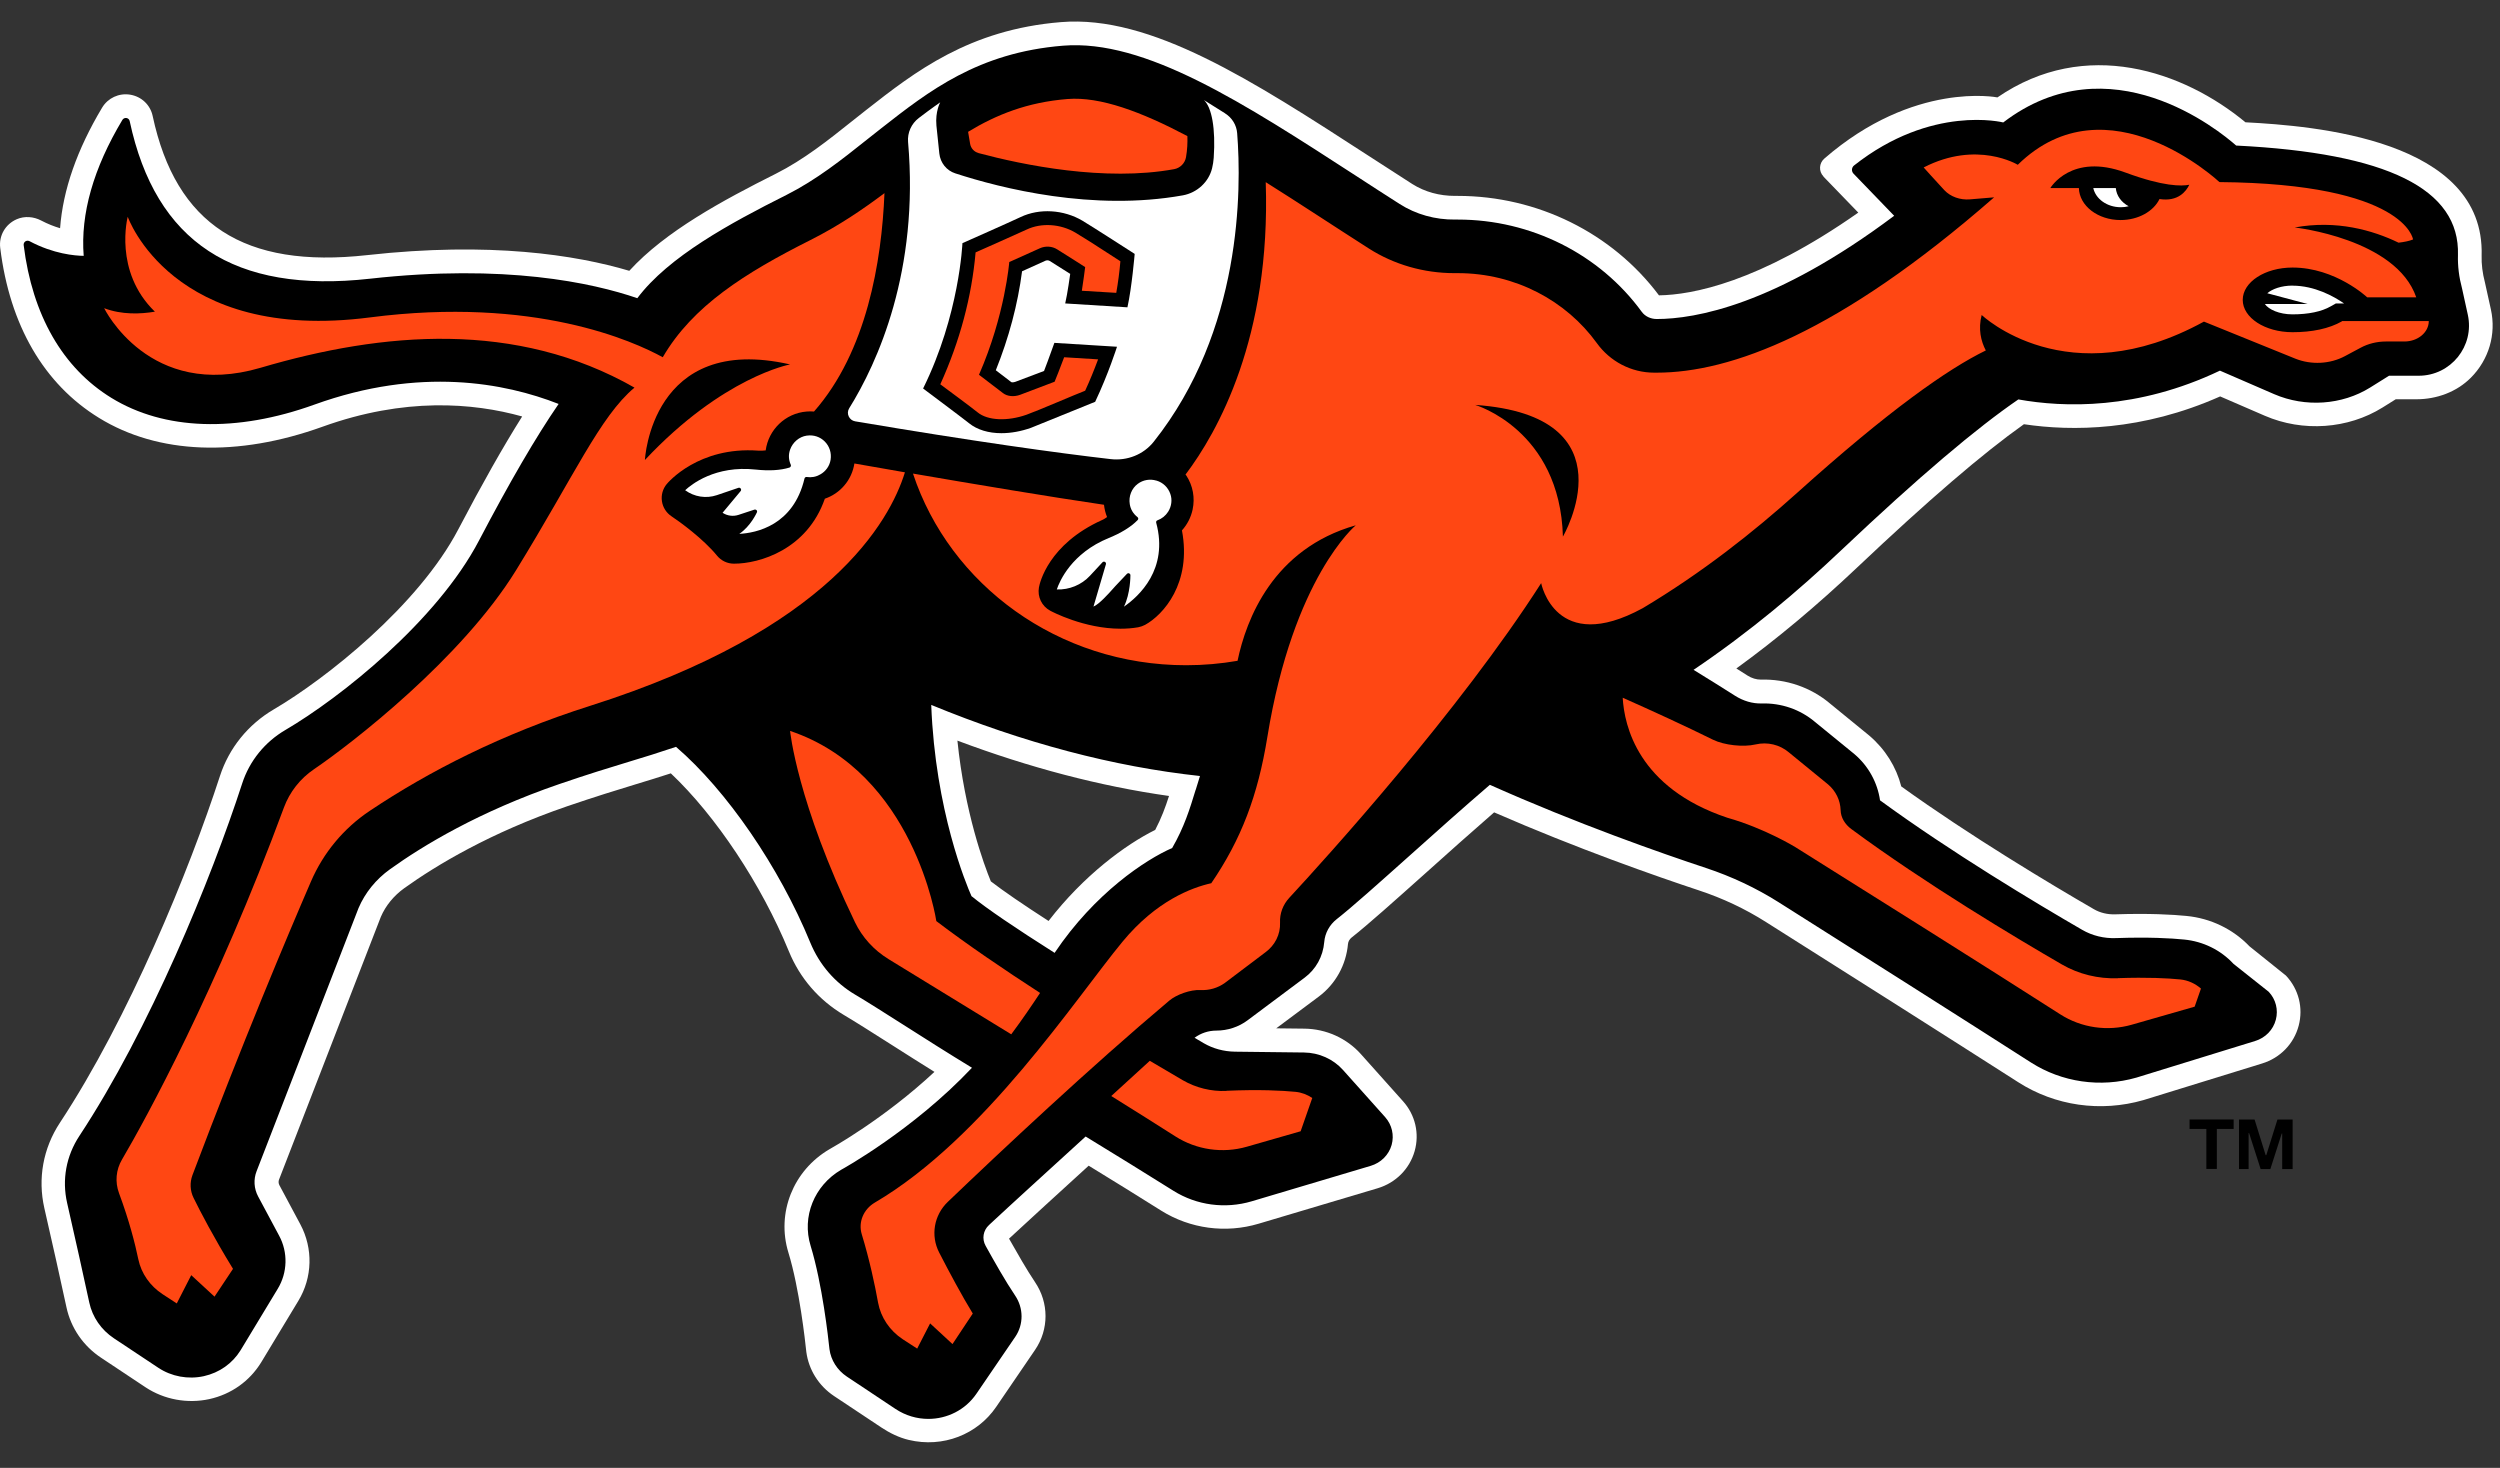 <svg width="109" height="64" viewBox="0 0 109 64" fill="none" xmlns="http://www.w3.org/2000/svg">
<rect x="0" y="0" width="109" height="64" fill="#333333" stroke="none"/>
<g clip-path="url(#clip0_2405_2697)">
<path d="M79.499 7.696L81.021 9.27C76.674 12.321 73.768 12.856 72.331 12.877C70.294 10.158 67.029 8.541 63.556 8.541H63.436C62.759 8.541 62.122 8.368 61.576 8.023C60.949 7.622 60.325 7.22 59.698 6.811C54.59 3.5 50.176 0.643 46.263 0.964C42.25 1.288 39.88 3.141 37.787 4.779C37.576 4.944 37.364 5.113 37.146 5.286C36.114 6.11 35.043 6.963 33.824 7.576C31.538 8.724 29.012 10.08 27.437 11.807C25.105 11.116 21.375 10.528 16.01 11.123C10.645 11.719 7.672 9.792 6.657 5.061C6.555 4.574 6.171 4.208 5.671 4.127C5.184 4.05 4.705 4.272 4.452 4.694C3.36 6.519 2.743 8.28 2.62 9.95C2.366 9.876 2.085 9.767 1.789 9.612C1.465 9.443 1.074 9.411 0.735 9.556C0.228 9.774 -0.057 10.285 0.01 10.81C0.425 14.181 1.915 16.745 4.318 18.221C6.893 19.807 10.352 19.94 14.062 18.605C17.637 17.316 20.624 17.559 22.766 18.158C21.942 19.468 21.023 21.092 19.98 23.083C18.243 26.398 14.217 29.593 11.934 30.931C10.817 31.587 9.986 32.615 9.591 33.831C8.249 37.956 5.618 44.392 2.613 48.95C1.88 50.063 1.641 51.384 1.933 52.673C2.306 54.304 2.631 55.759 2.898 56.999C3.092 57.901 3.631 58.687 4.417 59.204L6.347 60.487C7.157 61.022 8.172 61.209 9.126 61.001C10.081 60.79 10.881 60.222 11.388 59.398L13.008 56.717C13.625 55.699 13.656 54.435 13.097 53.385L12.181 51.673C12.142 51.599 12.135 51.507 12.166 51.43L16.605 39.974C16.816 39.484 17.169 39.055 17.623 38.727C19.004 37.737 21.357 36.31 24.735 35.151C25.982 34.725 26.87 34.454 27.733 34.19C28.241 34.035 28.723 33.89 29.248 33.718C31.207 35.567 33.19 38.544 34.395 41.478C34.874 42.648 35.702 43.602 36.783 44.247C37.29 44.547 38.02 45.011 38.868 45.55C39.457 45.924 40.091 46.329 40.742 46.734C38.534 48.795 36.216 50.077 36.167 50.105C34.581 51.032 33.845 52.885 34.374 54.611C34.856 56.182 35.106 58.472 35.156 58.947C35.261 59.726 35.698 60.423 36.364 60.867L38.425 62.237C38.791 62.48 39.193 62.678 39.619 62.78C41.116 63.139 42.617 62.54 43.434 61.339L45.128 58.856C45.738 57.961 45.738 56.802 45.125 55.897C44.769 55.368 44.353 54.639 43.994 54.005C44.84 53.219 46.143 52.032 47.467 50.824C48.556 51.49 49.595 52.134 50.627 52.783C51.892 53.575 53.442 53.783 54.879 53.353L60.068 51.807C60.854 51.571 61.456 50.968 61.678 50.19C61.896 49.422 61.706 48.608 61.171 48.013L59.335 45.959C58.715 45.265 57.817 44.86 56.873 44.849L55.644 44.835L57.504 43.447C58.229 42.905 58.691 42.07 58.772 41.158C58.782 41.052 58.839 40.95 58.927 40.879C59.635 40.323 60.804 39.276 62.167 38.058C63.101 37.219 64.144 36.289 65.144 35.419C68.773 37.004 72.257 38.22 74.067 38.819C75.103 39.16 76.089 39.625 76.995 40.2C79.89 42.028 85.22 45.406 87.996 47.185C89.602 48.214 91.586 48.502 93.456 47.964L98.627 46.368C99.42 46.125 100.015 45.508 100.223 44.719C100.428 43.941 100.223 43.127 99.667 42.535L98.078 41.26C97.356 40.506 96.383 40.037 95.33 39.935C94.728 39.875 93.703 39.816 92.22 39.865C91.888 39.875 91.572 39.801 91.297 39.643C89.416 38.554 85.882 36.441 82.895 34.288C82.677 33.436 82.194 32.661 81.497 32.069L79.785 30.671C78.95 29.966 77.875 29.6 76.769 29.631C76.582 29.631 76.382 29.575 76.188 29.452C76.04 29.357 75.878 29.255 75.705 29.145C77.477 27.86 79.21 26.408 80.972 24.742C84.051 21.829 86.435 19.778 88.243 18.496C90.346 18.81 93.396 18.796 96.799 17.284L98.744 18.126C100.403 18.845 102.372 18.707 103.88 17.767L104.454 17.408H105.356C106.237 17.408 107.103 17.094 107.727 16.471C108.516 15.681 108.84 14.572 108.604 13.497C108.371 12.434 108.354 12.36 108.343 12.314C108.237 11.909 108.188 11.518 108.199 11.148C108.354 6.068 100.871 5.487 97.902 5.332C95.214 3.106 90.927 1.608 87.087 4.247C87.087 4.247 83.452 3.518 79.541 6.914C79.309 7.114 79.288 7.47 79.503 7.692L79.499 7.696ZM43.201 38.428C42.898 37.691 42.064 35.426 41.743 32.291C44.885 33.471 47.978 34.281 50.969 34.704C50.81 35.201 50.634 35.673 50.367 36.184C49.067 36.828 47.249 38.17 45.717 40.154C44.596 39.432 43.755 38.854 43.201 38.428Z" fill="white"/>
<path d="M107.167 11.12C107.255 8.238 104.092 6.674 97.497 6.346C96.754 5.691 91.988 1.788 87.341 5.339C87.341 5.339 84.22 4.543 80.835 7.216C80.726 7.304 80.715 7.47 80.814 7.572L82.586 9.408C77.393 13.304 73.902 13.909 72.233 13.909C71.968 13.909 71.725 13.793 71.581 13.596C69.746 11.077 66.748 9.573 63.56 9.573H63.447C62.577 9.584 61.735 9.348 61.023 8.893C60.393 8.492 59.769 8.087 59.156 7.688C54.2 4.476 49.923 1.7 46.348 1.992C42.645 2.292 40.5 3.968 38.425 5.592C38.217 5.755 38.006 5.924 37.791 6.093C36.717 6.949 35.603 7.836 34.29 8.499C31.841 9.728 29.15 11.187 27.787 13.001C25.825 12.328 22.017 11.496 16.127 12.152C10.212 12.81 6.784 10.563 5.654 5.279C5.64 5.208 5.583 5.156 5.513 5.145C5.442 5.135 5.375 5.166 5.337 5.226C4.072 7.336 3.505 9.33 3.649 11.155C3.272 11.151 2.335 11.074 1.285 10.514C1.229 10.486 1.159 10.489 1.106 10.524C1.053 10.559 1.025 10.623 1.032 10.686C1.409 13.737 2.73 16.041 4.857 17.348C7.161 18.764 10.307 18.869 13.71 17.64C18.307 15.981 22.013 16.692 24.356 17.612C23.376 19.035 22.228 21.004 20.886 23.565C19.05 27.074 14.834 30.427 12.445 31.826C11.547 32.351 10.878 33.179 10.561 34.154C9.201 38.343 6.524 44.881 3.462 49.524C2.885 50.398 2.695 51.437 2.927 52.451C3.3 54.089 3.625 55.548 3.892 56.788C4.03 57.429 4.414 57.982 4.97 58.352L6.901 59.634C7.478 60.018 8.204 60.152 8.887 60.001C9.567 59.849 10.134 59.447 10.49 58.87L12.111 56.189C12.537 55.484 12.562 54.604 12.171 53.878L11.255 52.166C11.072 51.824 11.047 51.423 11.188 51.063L15.633 39.59C15.919 38.921 16.394 38.336 17.004 37.899C18.441 36.867 20.886 35.387 24.384 34.186C25.648 33.753 26.547 33.478 27.417 33.214C28.093 33.01 28.734 32.812 29.474 32.562C31.686 34.465 33.969 37.79 35.329 41.098C35.723 42.056 36.4 42.845 37.291 43.37C37.809 43.676 38.545 44.145 39.398 44.687C40.32 45.276 41.356 45.931 42.378 46.554C39.813 49.274 36.713 50.982 36.671 51.004C35.501 51.69 34.952 53.05 35.343 54.318C35.854 55.988 36.114 58.341 36.164 58.82C36.227 59.303 36.505 59.74 36.921 60.018L39.045 61.431C39.486 61.723 39.982 61.864 40.475 61.864C41.289 61.864 42.085 61.48 42.571 60.768L44.266 58.285C44.636 57.742 44.629 57.031 44.259 56.485C43.84 55.865 43.357 55.009 42.973 54.318C42.804 54.015 42.864 53.649 43.121 53.41C44.058 52.536 45.647 51.092 47.334 49.552C48.666 50.366 49.923 51.141 51.163 51.919C52.178 52.554 53.418 52.719 54.573 52.377L59.762 50.831C60.21 50.697 60.551 50.355 60.675 49.919C60.794 49.492 60.689 49.041 60.393 48.707L58.557 46.653C58.128 46.174 57.508 45.896 56.852 45.889L53.841 45.853C53.358 45.846 52.886 45.719 52.477 45.48C52.361 45.413 52.231 45.336 52.083 45.247C52.354 45.047 52.685 44.934 53.034 44.934C53.523 44.934 54.01 44.775 54.397 44.483L56.881 42.627C57.374 42.26 57.684 41.704 57.737 41.073C57.768 40.682 57.969 40.319 58.283 40.073C58.966 39.537 60.129 38.494 61.474 37.293C62.57 36.31 63.81 35.204 64.958 34.218C68.749 35.912 72.479 37.216 74.385 37.846C75.502 38.216 76.562 38.716 77.541 39.333C80.454 41.172 85.795 44.557 88.546 46.322C89.892 47.185 91.576 47.435 93.147 46.984L98.322 45.388C98.772 45.251 99.111 44.902 99.227 44.458C99.34 44.029 99.227 43.574 98.917 43.243L97.381 42.024C96.824 41.422 96.06 41.045 95.229 40.964C94.658 40.907 93.682 40.851 92.259 40.901C91.734 40.922 91.22 40.795 90.783 40.541C88.803 39.396 85.052 37.149 81.969 34.894C81.86 34.123 81.462 33.394 80.849 32.876L79.126 31.47C78.485 30.931 77.665 30.646 76.805 30.671C76.41 30.681 76.009 30.565 75.639 30.329C75.167 30.029 74.533 29.631 73.839 29.205C76.277 27.56 78.415 25.756 80.268 23.999C83.678 20.772 86.179 18.662 88 17.415C89.976 17.77 93.182 17.88 96.789 16.16L99.156 17.186C100.509 17.77 102.112 17.661 103.338 16.897L104.162 16.382H105.455C106.854 16.382 107.896 15.09 107.597 13.723C107.459 13.089 107.357 12.624 107.347 12.585C107.213 12.085 107.153 11.595 107.167 11.123V11.12ZM52.129 34.44C51.875 35.271 51.635 36.057 51.107 36.973C49.959 37.473 47.732 38.935 45.981 41.545C44.252 40.45 43.033 39.622 42.357 39.072C42.135 38.572 40.775 35.338 40.602 30.734C44.622 32.39 48.56 33.429 52.319 33.834C52.252 34.042 52.192 34.242 52.132 34.44H52.129Z" fill="black"/>
<path d="M42.66 6.674C44.608 7.195 48.169 7.928 51.195 7.375C51.456 7.326 51.664 7.118 51.71 6.854C51.766 6.533 51.78 6.223 51.77 5.934C49.758 4.87 47.965 4.204 46.545 4.317C44.784 4.458 43.435 5.004 42.209 5.747L42.297 6.269C42.329 6.463 42.47 6.621 42.66 6.67V6.674Z" fill="#FF4713"/>
<path d="M38.732 41.813C39.915 42.538 41.937 43.775 44.09 45.096C44.576 44.444 45.006 43.81 45.347 43.292C43.776 42.274 42.177 41.189 40.824 40.16C40.824 40.16 39.863 33.689 34.448 31.868C34.448 31.868 34.744 34.954 37.277 40.21C37.594 40.865 38.098 41.425 38.735 41.813H38.732Z" fill="#FF4713"/>
<path d="M53.471 47.565C52.801 47.593 52.142 47.428 51.568 47.097C51.184 46.875 50.695 46.586 50.131 46.251L48.451 47.787C49.525 48.457 50.494 49.066 51.244 49.545C52.164 50.133 53.309 50.302 54.365 49.996L56.708 49.323L57.215 47.872C56.997 47.727 56.75 47.629 56.482 47.604C55.905 47.548 54.925 47.495 53.471 47.558V47.565Z" fill="#FF4713"/>
<path d="M92.341 42.651C91.481 42.683 90.632 42.475 89.896 42.049C87.948 40.922 83.942 38.53 80.716 36.145C80.444 35.944 80.258 35.648 80.251 35.321C80.237 34.891 80.039 34.486 79.708 34.204L77.993 32.802C77.598 32.467 77.059 32.337 76.545 32.457C76.013 32.583 75.178 32.492 74.688 32.252C73.477 31.653 72.011 30.981 70.75 30.421C70.817 31.632 71.412 34.348 75.308 35.652C76.943 36.113 78.281 36.937 78.281 36.937C80.782 38.505 86.778 42.267 89.829 44.226C90.748 44.814 91.89 44.98 92.946 44.677L95.687 43.891L95.962 43.102C95.712 42.884 95.402 42.739 95.064 42.704C94.525 42.651 93.637 42.602 92.337 42.648L92.341 42.651Z" fill="#FF4713"/>
<path d="M39.447 20.592C38.619 20.448 37.869 20.317 37.252 20.208C37.196 20.557 37.051 20.888 36.815 21.163C36.587 21.434 36.291 21.631 35.963 21.744C35.191 23.967 33.106 24.576 32.011 24.576H31.996C31.711 24.576 31.44 24.446 31.26 24.224C30.672 23.502 29.633 22.744 29.28 22.512C29.055 22.364 28.9 22.124 28.861 21.857C28.819 21.589 28.896 21.314 29.069 21.106C29.125 21.039 30.453 19.461 33.057 19.648C33.173 19.655 33.282 19.651 33.384 19.637C33.504 18.743 34.233 18.017 35.17 17.943C35.279 17.932 35.385 17.936 35.491 17.943C37.791 15.329 38.44 11.408 38.563 8.421C37.619 9.129 36.583 9.837 35.339 10.464C32.475 11.905 30.196 13.342 28.896 15.576C27.628 14.878 23.306 12.912 16.13 13.839C7.485 14.959 5.569 9.45 5.569 9.45C5.569 9.45 4.939 11.831 6.753 13.589C6.129 13.694 5.312 13.73 4.541 13.437C4.541 13.437 6.503 17.467 11.364 16.034C16.708 14.459 22.513 13.962 27.663 16.9C26.159 18.161 25.046 20.729 22.499 24.865C20.132 28.705 15.348 32.411 13.696 33.534C13.087 33.946 12.629 34.531 12.379 35.208C9.448 43.141 6.351 48.802 5.319 50.556C5.055 51.003 5.009 51.535 5.189 52.021C5.633 53.216 5.89 54.223 6.031 54.906C6.161 55.526 6.545 56.072 7.091 56.428L7.707 56.83L8.338 55.597L9.353 56.534L10.159 55.322C9.3 53.92 8.733 52.825 8.44 52.229C8.285 51.916 8.271 51.56 8.391 51.236C10.568 45.469 12.52 40.833 13.562 38.424C14.098 37.187 14.978 36.116 16.123 35.352C18.695 33.633 21.872 31.998 25.733 30.773C36.174 27.458 38.795 22.727 39.454 20.595L39.447 20.592ZM28.118 20.056C28.118 20.056 28.386 14.508 34.448 15.889C34.448 15.889 31.521 16.425 28.118 20.056Z" fill="#FF4713"/>
<path d="M102.112 14.008C101.548 14.332 100.802 14.484 99.953 14.484C98.755 14.484 97.783 13.853 97.783 13.075C97.783 12.296 98.755 11.665 99.953 11.665C101.834 11.665 103.211 12.965 103.211 12.965H105.349C104.472 10.401 100.048 9.918 100.048 9.918C101.869 9.584 103.447 10.034 104.578 10.581C104.821 10.552 105.043 10.51 105.209 10.44C105.209 10.44 104.891 8.009 96.768 7.939C96.768 7.939 91.882 3.356 87.975 7.185C87.975 7.185 86.204 6.1 83.872 7.301C83.872 7.301 84.347 7.833 84.773 8.291C85.041 8.576 85.46 8.728 85.89 8.692L86.943 8.604C80.155 14.537 75.435 16.248 72.236 16.248H72.12C71.116 16.248 70.193 15.752 69.622 14.959C68.291 13.117 66.071 11.909 63.556 11.909H63.408C62.084 11.909 60.784 11.539 59.681 10.834C58.149 9.855 56.638 8.854 55.186 7.942C55.412 14.72 53.083 18.848 51.688 20.691C51.699 20.708 51.716 20.722 51.727 20.74C52.012 21.18 52.107 21.702 51.998 22.216C51.924 22.561 51.762 22.871 51.533 23.125C51.967 25.429 50.716 26.81 49.927 27.243C49.835 27.292 49.733 27.327 49.627 27.349C49.37 27.394 49.11 27.412 48.856 27.412C47.267 27.412 45.858 26.665 45.788 26.626C45.421 26.429 45.224 26.017 45.298 25.608C45.333 25.418 45.707 23.731 48.049 22.674C48.134 22.635 48.204 22.593 48.268 22.544C48.197 22.371 48.155 22.191 48.134 22.008C45.798 21.666 42.459 21.106 39.806 20.648C41.409 25.492 46.133 29.004 51.716 29.004C52.481 29.004 53.231 28.937 53.957 28.811C54.334 27.01 55.496 23.931 59.111 22.903C59.111 22.903 56.388 25.157 55.257 32.132C54.841 34.7 54.115 36.599 52.812 38.508C51.959 38.699 50.413 39.276 48.944 41.055C46.89 43.542 42.917 49.63 38.14 52.434C37.65 52.723 37.411 53.286 37.573 53.815C37.911 54.921 38.147 56.03 38.284 56.795C38.404 57.443 38.792 58.017 39.359 58.391L39.989 58.799L40.553 57.7L41.529 58.602L42.413 57.27C41.938 56.492 41.388 55.467 40.948 54.611C40.567 53.871 40.719 52.98 41.328 52.398C43.628 50.197 47.532 46.53 50.977 43.63C51.297 43.359 51.91 43.144 52.333 43.166C52.717 43.187 53.097 43.077 53.404 42.855L55.172 41.52C55.591 41.214 55.831 40.735 55.81 40.227C55.792 39.83 55.937 39.442 56.215 39.142C57.828 37.399 63.62 31.012 67.195 25.425C67.195 25.425 67.815 28.596 71.627 26.514C74.205 24.974 76.439 23.209 78.348 21.494C82.332 17.908 84.921 16.087 86.581 15.28C86.369 14.875 86.242 14.35 86.401 13.733C86.401 13.733 90.128 17.295 96.092 14.022L100.073 15.636C100.77 15.917 101.591 15.875 102.242 15.526L102.926 15.16C103.253 14.984 103.637 14.889 104.028 14.889H104.832C105.42 14.889 105.895 14.491 105.895 13.998H102.105L102.112 14.008ZM68.143 23.396C68.016 18.732 64.317 17.654 64.317 17.654C71.218 18.133 68.143 23.396 68.143 23.396ZM94.154 8.678C93.894 9.214 93.231 9.594 92.456 9.594C91.463 9.594 90.66 8.971 90.639 8.199H89.395C89.395 8.199 90.304 6.646 92.678 7.526C94.327 8.136 95.12 8.122 95.454 8.055C95.317 8.34 94.965 8.805 94.154 8.678Z" fill="#FF4713"/>
<path d="M99.953 12.452C99.467 12.452 99.069 12.6 98.854 12.786L100.615 13.255H98.748C98.91 13.491 99.371 13.706 99.953 13.706C100.647 13.706 101.221 13.586 101.619 13.357L101.844 13.23H102.2C101.753 12.92 100.918 12.455 99.953 12.455V12.452Z" fill="white"/>
<path d="M92.468 9.035C92.588 9.035 92.7 9.021 92.81 8.992C92.493 8.823 92.278 8.534 92.249 8.2H91.267C91.372 8.675 91.869 9.035 92.464 9.035H92.468Z" fill="white"/>
<path d="M53.419 4.945L52.492 4.363C52.834 4.68 53.006 5.614 52.918 6.882C52.908 7.034 52.883 7.182 52.848 7.333C52.7 7.942 52.189 8.404 51.573 8.517C47.659 9.221 43.661 8.214 41.649 7.558C41.265 7.435 40.998 7.093 40.955 6.695L40.828 5.477C40.772 4.85 40.994 4.462 40.994 4.462C40.994 4.462 40.617 4.719 40.06 5.145C39.736 5.392 39.557 5.787 39.592 6.192C40.082 11.803 38.26 15.819 37.024 17.802C36.883 18.028 37.024 18.327 37.285 18.37C42.442 19.243 46.13 19.754 48.431 20.018C49.145 20.099 49.857 19.821 50.304 19.257C54.155 14.407 54.134 8.26 53.94 5.804C53.912 5.452 53.718 5.135 53.419 4.948V4.945Z" fill="white"/>
<path d="M35.175 18.993C34.847 19.039 34.562 19.282 34.449 19.602C34.371 19.821 34.382 20.043 34.477 20.261C34.488 20.286 34.488 20.311 34.477 20.335C34.467 20.356 34.446 20.374 34.424 20.385C34.026 20.508 33.53 20.536 32.945 20.473C31.18 20.282 30.137 21.128 29.873 21.374C30.268 21.663 30.785 21.748 31.254 21.589L32.195 21.269C32.233 21.255 32.272 21.269 32.297 21.304C32.318 21.336 32.318 21.381 32.293 21.41L31.504 22.357C31.708 22.491 31.962 22.526 32.198 22.449L32.892 22.22C32.892 22.22 32.91 22.216 32.92 22.216C32.945 22.216 32.97 22.227 32.987 22.244C33.012 22.269 33.015 22.308 33.001 22.34C32.987 22.368 32.727 22.942 32.233 23.277C32.962 23.238 34.593 22.917 35.076 20.864C35.087 20.818 35.129 20.79 35.175 20.797C35.379 20.828 35.576 20.793 35.76 20.687C36.003 20.554 36.172 20.314 36.214 20.046C36.26 19.75 36.168 19.462 35.964 19.254C35.76 19.046 35.474 18.951 35.182 18.993H35.175Z" fill="white"/>
<path d="M50.42 20.955C50.142 20.871 49.842 20.92 49.606 21.096C49.339 21.293 49.201 21.642 49.258 21.98C49.293 22.209 49.409 22.399 49.592 22.544C49.613 22.558 49.624 22.583 49.628 22.607C49.628 22.632 49.621 22.657 49.603 22.674C49.31 22.974 48.888 23.234 48.345 23.456C46.718 24.119 46.196 25.341 46.077 25.7C46.616 25.721 47.151 25.503 47.521 25.105L48.067 24.517C48.095 24.485 48.141 24.482 48.176 24.499C48.212 24.52 48.229 24.562 48.218 24.601L47.676 26.447C47.923 26.345 48.338 25.88 48.511 25.686C48.56 25.633 48.599 25.588 48.631 25.552L49.134 25.02C49.152 25.003 49.173 24.992 49.198 24.992C49.208 24.992 49.219 24.992 49.229 24.999C49.265 25.013 49.286 25.045 49.286 25.08C49.286 25.119 49.286 25.876 49.004 26.451C49.652 26.003 50.959 24.82 50.41 22.791C50.399 22.745 50.42 22.699 50.466 22.685C50.66 22.614 50.815 22.491 50.931 22.311C51.079 22.079 51.118 21.787 51.026 21.533C50.928 21.251 50.709 21.04 50.427 20.955H50.42Z" fill="white"/>
<path d="M47.75 17.517C48.328 16.298 48.701 15.118 48.701 15.118L45.971 14.949C45.798 15.449 45.52 16.175 45.52 16.175C45.108 16.333 44.689 16.488 44.27 16.647C44.174 16.682 44.104 16.668 44.093 16.661C43.871 16.488 43.646 16.316 43.417 16.143C43.988 14.723 44.375 13.272 44.562 11.828C44.907 11.673 45.245 11.518 45.584 11.366C45.64 11.342 45.717 11.345 45.767 11.377C46.066 11.564 46.365 11.754 46.661 11.941C46.661 11.941 46.542 12.814 46.443 13.23L49.156 13.399C49.349 12.532 49.472 11.07 49.472 11.07C49.472 11.07 47.651 9.897 47.2 9.626C46.376 9.136 45.316 9.073 44.498 9.464C44.069 9.668 41.962 10.602 41.962 10.602C41.962 10.602 41.835 13.727 40.247 16.939C40.247 16.939 41.948 18.211 42.248 18.451C42.603 18.739 43.1 18.887 43.66 18.887C44.069 18.887 44.513 18.81 44.956 18.651C44.956 18.651 47.306 17.7 47.753 17.517H47.75Z" fill="black"/>
<path d="M44.005 11.416C44.005 11.416 43.825 13.734 42.684 16.34C42.684 16.34 43.445 16.918 43.727 17.137C43.917 17.285 44.209 17.313 44.484 17.211C44.946 17.038 45.981 16.643 45.981 16.643C45.981 16.643 46.284 15.893 46.397 15.576L47.877 15.668C47.707 16.126 47.521 16.584 47.313 17.035C46.915 17.186 45.263 17.901 44.759 18.081C43.92 18.377 43.064 18.338 42.628 17.982C42.318 17.732 41.187 16.897 40.997 16.756C41.853 14.868 42.367 12.934 42.536 11.004C42.814 10.877 44.325 10.214 44.759 10.01C45.4 9.704 46.242 9.757 46.897 10.148C47.337 10.412 47.749 10.68 48.151 10.94C48.38 11.092 48.613 11.24 48.849 11.391C48.81 11.846 48.75 12.307 48.669 12.768L47.168 12.677C47.218 12.395 47.313 11.645 47.313 11.645C47.313 11.645 46.453 11.095 46.094 10.873C45.872 10.732 45.583 10.715 45.34 10.824C44.953 11 44.009 11.423 44.009 11.423L44.005 11.416Z" fill="#FF4713"/>
<path d="M96.197 50.965V49.221H95.464V48.809H97.387V49.221H96.654V50.965H96.193H96.197ZM97.62 50.972V48.813H98.3L98.782 50.363H98.811L99.296 48.813H99.959V50.972H99.504V49.422H99.483L98.987 50.972H98.564L98.06 49.401H98.039V50.972H97.623H97.62Z" fill="black"/>
</g>
<defs>
<clipPath id="clip0_2405_2697">
<rect width="108.679" height="64" fill="white"/>
</clipPath>
</defs>
</svg>
